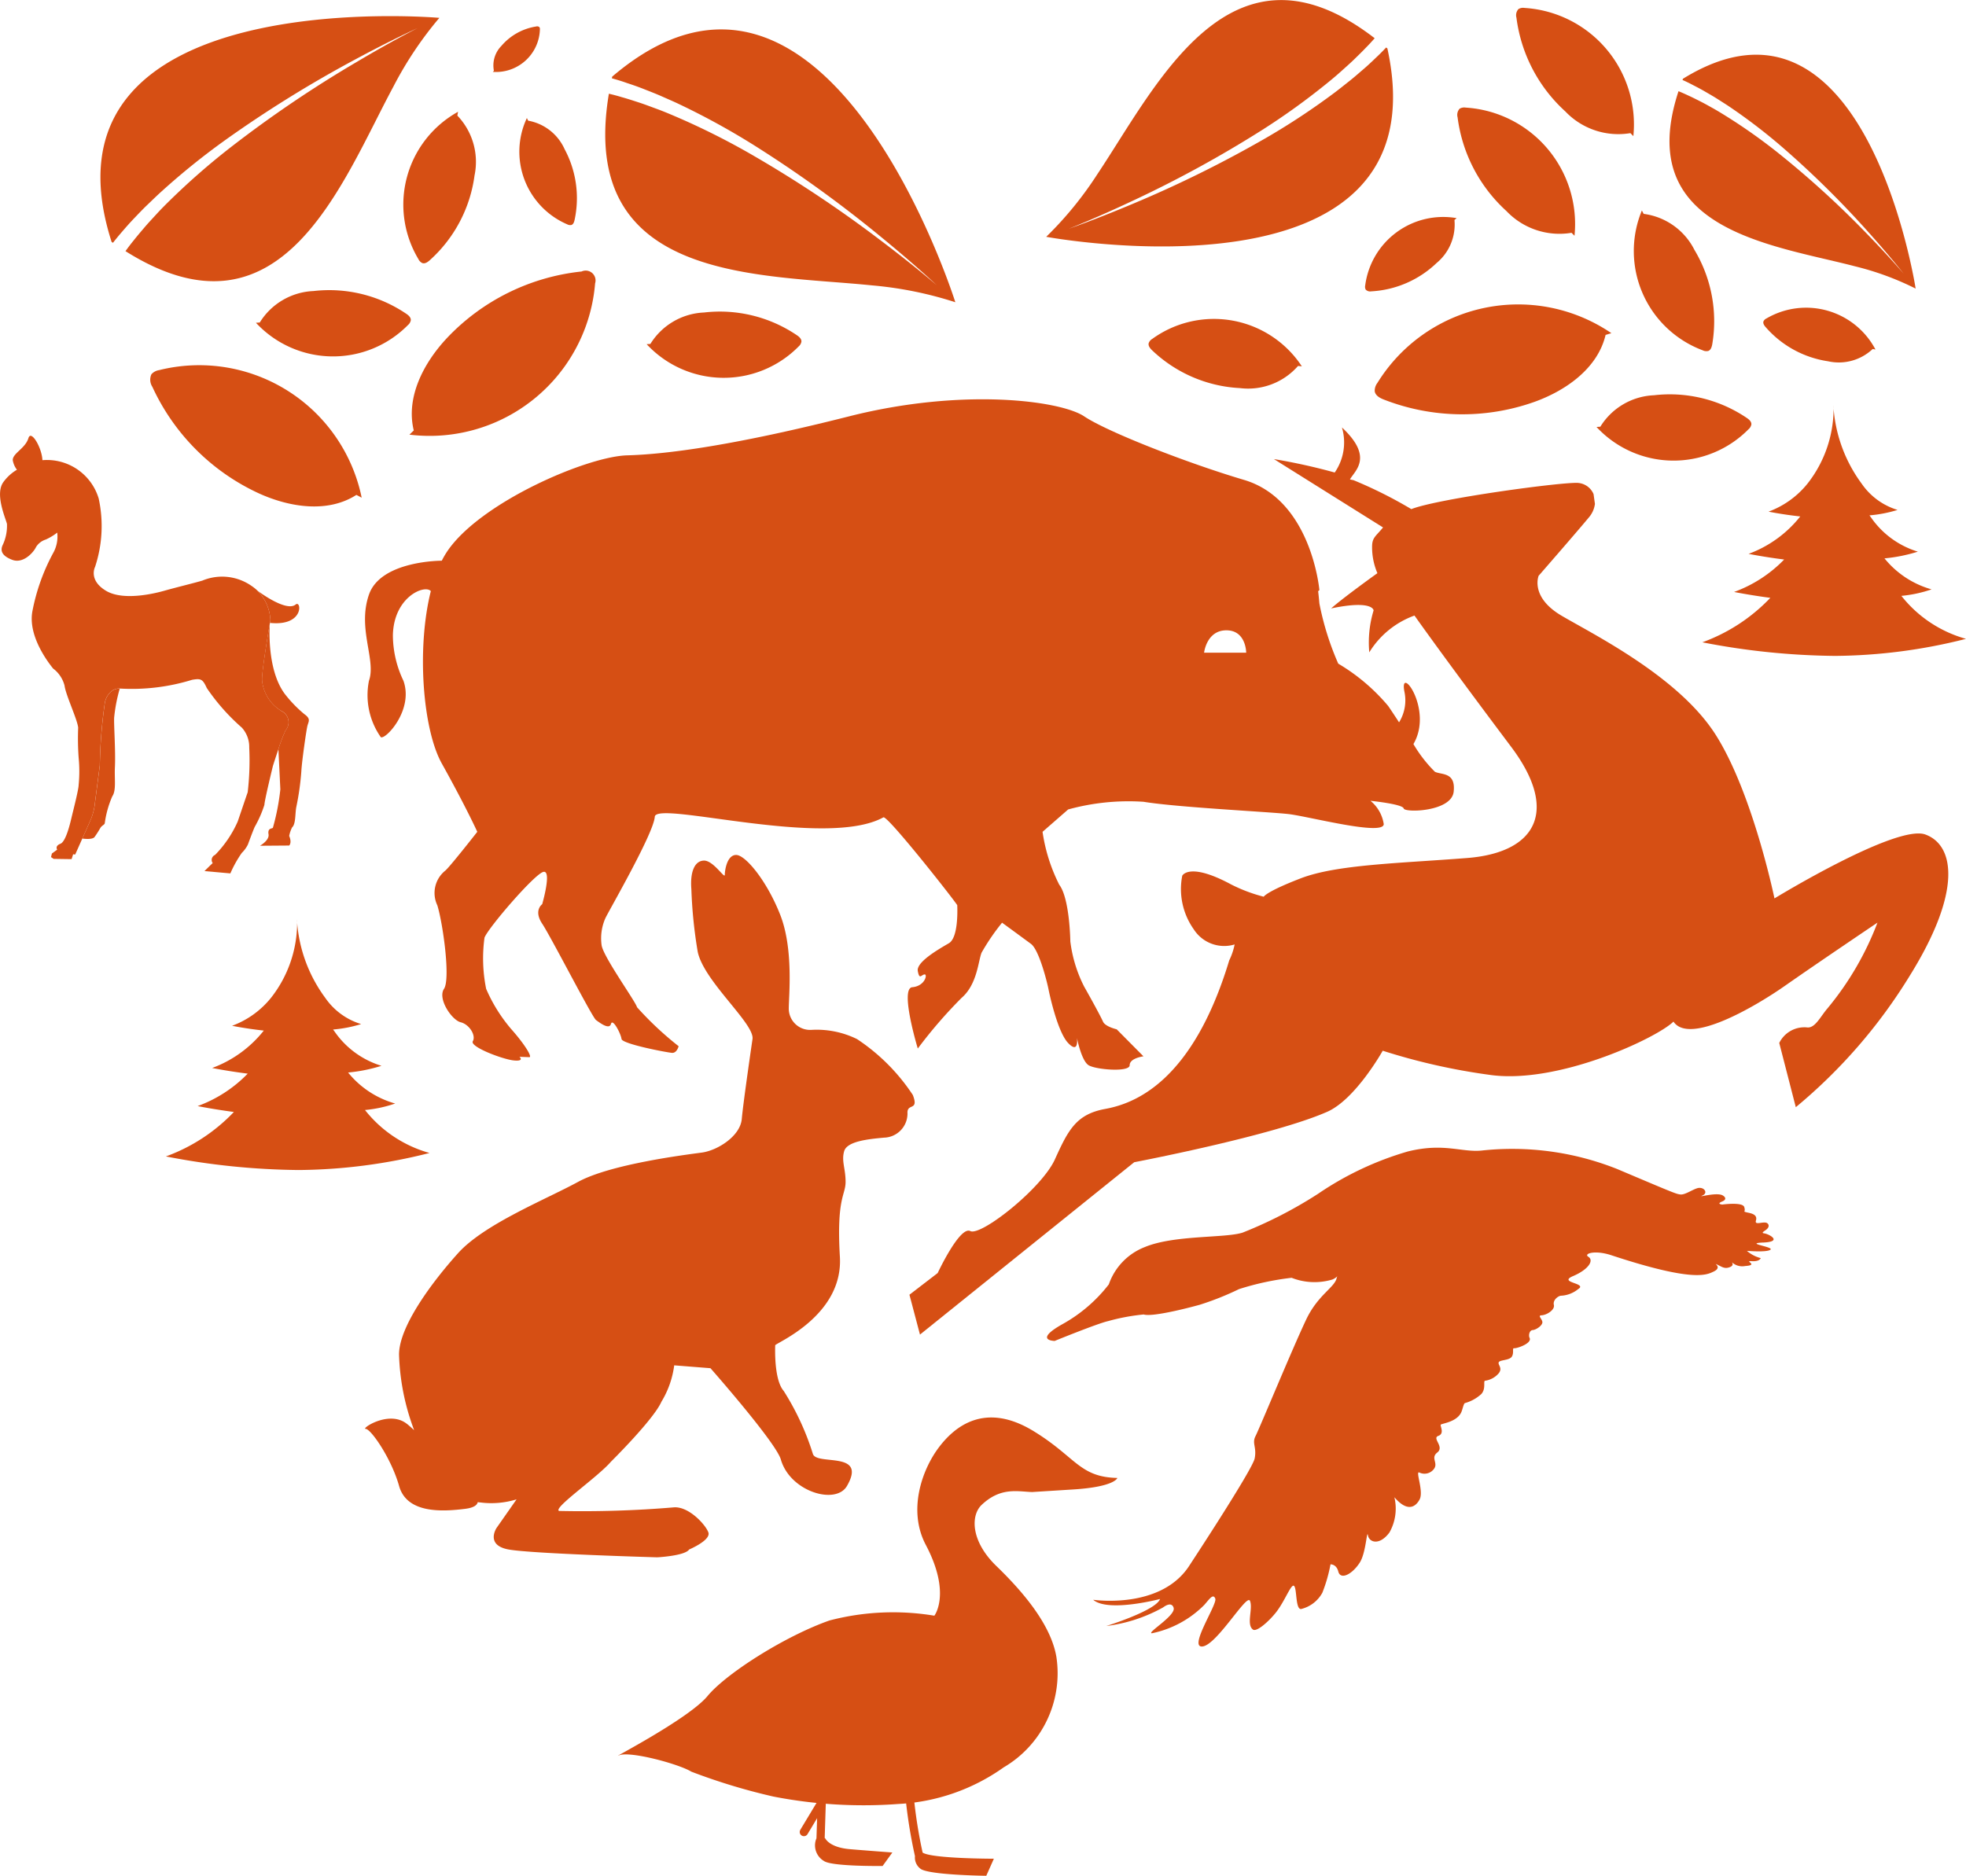 <svg xmlns="http://www.w3.org/2000/svg" xmlns:xlink="http://www.w3.org/1999/xlink" id="Groupe_15" data-name="Groupe 15" width="128.217" height="122.356" viewBox="0 0 128.217 122.356"><defs><clipPath id="clip-path"><rect id="Rectangle_24" data-name="Rectangle 24" width="128.217" height="122.356" fill="#d64f14"></rect></clipPath></defs><g id="Groupe_14" data-name="Groupe 14" clip-path="url(#clip-path)"><path id="Trac&#xE9;_82" data-name="Trac&#xE9; 82" d="M123.446,83.02a8.838,8.838,0,0,1-1.393-1.8c1.318-2.253-.926-5.241-.593-3.441a2.716,2.716,0,0,1-.344,2.023c-.258-.393-.5-.762-.709-1.066a12.642,12.642,0,0,0-3.256-2.761,18.511,18.511,0,0,1-1.231-3.925c-.027-.32-.055-.583-.082-.8l.082-.071s-.506-5.885-4.919-7.192c-3.666-1.087-8.9-3.124-10.42-4.143s-7.887-1.887-15.337,0-11.868,2.472-14.472,2.543-9.552,3.052-11.723,6.249a5.611,5.611,0,0,0-.364.624s-3.978-.017-4.749,2.21.483,4.262,0,5.618a4.771,4.771,0,0,0,.771,3.681c.29.192,2.161-1.759,1.476-3.681a6.921,6.921,0,0,1-.687-2.959c.051-2.515,2.079-3.334,2.475-2.887-.935,3.717-.533,9.005.716,11.247C60.279,85.346,61,86.944,61,86.944s-1.838,2.349-2.1,2.542a1.868,1.868,0,0,0-.506,2.251c.362,1.164.87,4.8.436,5.449s.506,2.036,1.086,2.18,1.01.873.793,1.236,1.948,1.183,2.672,1.255.37-.238.37-.238l.643.025c.21.008-.283-.825-1.188-1.841a10.317,10.317,0,0,1-1.628-2.617,10.012,10.012,0,0,1-.107-3.34c.254-.655,3.256-4.143,3.835-4.287s-.073,2.107-.073,2.107-.579.4,0,1.271,3.257,6.1,3.509,6.284.868.654.977.254.651.654.688.981,2.971.883,3.291.907.434-.434.434-.434a21.247,21.247,0,0,1-2.713-2.543c-.109-.4-2.242-3.343-2.314-4.069a3.234,3.234,0,0,1,.251-1.742c.218-.472,3.147-5.523,3.22-6.612S83.728,88.077,87.485,86c.257-.141,4.414,5.128,4.817,5.726.017.418.055,2.135-.547,2.486-.687.4-2.136,1.232-2.026,1.815s.215.254.434.219.043.761-.792.834.358,4,.358,4a30.671,30.671,0,0,1,2.857-3.305c1.013-.871,1.086-2.4,1.3-2.942a14.206,14.206,0,0,1,1.339-1.961s.744.54,1.882,1.379c.547.4,1.085,2.616,1.157,3.014,0,0,.541,2.688,1.266,3.451s.579-.328.579-.328.289,1.492.76,1.782,2.678.471,2.678,0,.9-.581.9-.581L102.7,99.826s-.746-.17-.892-.5-.687-1.326-1.231-2.289a8.846,8.846,0,0,1-.9-2.942s-.035-2.8-.722-3.7a11.19,11.19,0,0,1-1.09-3.451l1.671-1.459a14.818,14.818,0,0,1,4.917-.5c2.207.364,8.142.653,9.444.8s6.22,1.454,6.22.654a2.431,2.431,0,0,0-.867-1.518s2.1.212,2.169.5,3.112.218,3.258-1.089-.8-1.089-1.231-1.308M108.4,75.26s.161-1.46,1.454-1.46,1.292,1.46,1.292,1.46Z" transform="translate(-29.873 -32.685)" fill="#d64f14"></path><path id="Trac&#xE9;_83" data-name="Trac&#xE9; 83" d="M117.882,213.351c-.961-.034-2.047-.331-3.283.832-.727.684-.727,2.367.951,3.99s3.555,3.788,3.917,5.928a7.114,7.114,0,0,1-3.432,7.206,12.98,12.98,0,0,1-6.866,2.391,30.638,30.638,0,0,1-8.164-.485,39.632,39.632,0,0,1-5.347-1.623c-.808-.5-4.039-1.372-4.724-1.06s4.539-2.371,5.781-3.871,5.1-3.931,7.956-4.931a16.4,16.4,0,0,1,6.838-.311s1.12-1.435-.558-4.619c-1.185-2.247-.25-4.867.807-6.3s3.048-3.058,6.218-1.123c2.78,1.7,2.982,3,5.469,3.057,0,0-.157.578-2.861.749Z" transform="translate(-50.573 -116.026)" fill="#d64f14"></path><path id="Trac&#xE9;_84" data-name="Trac&#xE9; 84" d="M133.688,264.025a30.911,30.911,0,0,0,.587,3.753c.6.4,4.646.4,4.646.4l-.495,1.113s-3.576-.04-4.251-.431a.91.91,0,0,1-.4-.843l0-.01a32.267,32.267,0,0,1-.625-3.918Z" transform="translate(-74.104 -146.935)" fill="#d64f14"></path><path id="Trac&#xE9;_85" data-name="Trac&#xE9; 85" d="M117.645,265.856q.543-.9,1.084-1.8a.555.555,0,0,1,.044-.046l.024-.754.534.018-.1,3.114c.034.036.056.065.056.065s.268.539,1.5.664c.31.033,2.857.225,2.857.225l-.635.879s-3.307.044-3.823-.323a1.18,1.18,0,0,1-.507-1.444c0-.011.011-.015.015-.025l.043-1.327q-.313.526-.629,1.048a.273.273,0,0,1-.463-.29" transform="translate(-65.447 -146.505)" fill="#d64f14"></path><path id="Trac&#xE9;_86" data-name="Trac&#xE9; 86" d="M164.627,69.394c-.471.578-.711.653-.714,1.248a4.281,4.281,0,0,0,.346,1.734s-2.2,1.576-3.018,2.3c2.746-.574,2.77.131,2.77.131a7.166,7.166,0,0,0-.281,2.734,5.74,5.74,0,0,1,2.948-2.4s1.9,2.7,6.306,8.566c3.157,4.2,1.611,6.9-2.876,7.25s-8.5.423-10.846,1.324c-2.256.868-2.417,1.2-2.417,1.2a10.324,10.324,0,0,1-2.124-.8c-2.751-1.482-3.189-.57-3.189-.57a4.54,4.54,0,0,0,.753,3.5,2.356,2.356,0,0,0,2.663.984,4.237,4.237,0,0,1-.351,1.036c-2.405,7.96-6.2,9.347-8.094,9.694s-2.413,1.385-3.276,3.289-4.83,5.028-5.517,4.677-2.127,2.736-2.127,2.736l-1.843,1.416.687,2.6L148.4,110.8s9.014-1.718,12.583-3.288c1.853-.813,3.624-3.985,3.624-3.985a40.714,40.714,0,0,0,6.894,1.563c4.488.69,11.033-2.422,12.066-3.463,1.036,1.554,5.366-1,7.266-2.331,2.188-1.531,6.039-4.124,6.039-4.124a19.694,19.694,0,0,1-3.253,5.585c-.461.533-.789,1.262-1.29,1.255a1.823,1.823,0,0,0-1.862,1.009l1.079,4.189a34.554,34.554,0,0,0,7.424-8.561c3.45-5.54,2.92-8.536,1.025-9.226s-9.84,4.169-9.84,4.169-1.412-6.851-3.827-10.663-8-6.564-10.065-7.783-1.488-2.6-1.488-2.6,2.415-2.768,3.277-3.807a1.686,1.686,0,0,0,.394-.88l-.09-.641a1.2,1.2,0,0,0-.995-.727c-.9-.09-9.134,1.015-10.889,1.708A28.709,28.709,0,0,0,162.7,66.31l-.231-.047c.307-.57,1.575-1.436-.522-3.391a3.452,3.452,0,0,1-.471,2.939,38.7,38.7,0,0,0-3.965-.876" transform="translate(-74.429 -34.989)" fill="#d64f14"></path><path id="Trac&#xE9;_87" data-name="Trac&#xE9; 87" d="M269.633,59.622a2.051,2.051,0,0,0,0,.21c0-.135,0-.21,0-.21" transform="translate(-150.055 -33.181)" fill="#d64f14"></path><path id="Trac&#xE9;_88" data-name="Trac&#xE9; 88" d="M267.522,75.112a8.145,8.145,0,0,1-4.2-2.8,8.4,8.4,0,0,0,1.968-.424,6.058,6.058,0,0,1-3.07-2.022,10.387,10.387,0,0,0,2.176-.438,5.754,5.754,0,0,1-3.063-2.243l-.093-.124a8.547,8.547,0,0,0,1.831-.355A4.377,4.377,0,0,1,260.737,65a9.495,9.495,0,0,1-1.836-4.9,7.948,7.948,0,0,1-1.691,4.877,5.861,5.861,0,0,1-2.551,1.841s.894.186,2.067.313a.256.256,0,0,1-.018.024,7.693,7.693,0,0,1-3.35,2.417s.976.2,2.319.369a8.675,8.675,0,0,1-3.266,2.116s.977.2,2.364.384a11.554,11.554,0,0,1-4.434,2.9,47.077,47.077,0,0,0,8.654.887,35.526,35.526,0,0,0,8.528-1.109" transform="translate(-139.319 -33.444)" fill="#d64f14"></path><path id="Trac&#xE9;_89" data-name="Trac&#xE9; 89" d="M43.7,135.247a2.042,2.042,0,0,0,0,.21c0-.135,0-.21,0-.21" transform="translate(-24.316 -75.267)" fill="#d64f14"></path><path id="Trac&#xE9;_90" data-name="Trac&#xE9; 90" d="M41.585,150.737a8.145,8.145,0,0,1-4.2-2.8,8.4,8.4,0,0,0,1.968-.424,6.058,6.058,0,0,1-3.07-2.022,10.385,10.385,0,0,0,2.176-.438,5.754,5.754,0,0,1-3.063-2.243l-.093-.124a8.546,8.546,0,0,0,1.831-.355,4.377,4.377,0,0,1-2.338-1.707,9.5,9.5,0,0,1-1.836-4.9,7.948,7.948,0,0,1-1.691,4.877,5.861,5.861,0,0,1-2.551,1.841s.894.186,2.067.313a.252.252,0,0,1-.018.023,7.693,7.693,0,0,1-3.35,2.417s.976.2,2.319.369a8.675,8.675,0,0,1-3.266,2.116s.977.2,2.364.384a11.553,11.553,0,0,1-4.434,2.9,47.077,47.077,0,0,0,8.654.887,35.528,35.528,0,0,0,8.528-1.109" transform="translate(-13.581 -75.531)" fill="#d64f14"></path><path id="Trac&#xE9;_91" data-name="Trac&#xE9; 91" d="M56.407,162.854c.132.108.294.25.473.418-.044-.119-.077-.214-.1-.279a15.152,15.152,0,0,1-.883-4.656c0-1.815,2.111-4.679,3.848-6.61,1.711-1.9,5.7-3.492,7.835-4.655s7.049-1.77,8.069-1.909,2.5-1.07,2.6-2.189.7-5.214.7-5.214c.147-1-3.153-3.748-3.57-5.679a30.585,30.585,0,0,1-.417-4.1c-.093-1.164.232-1.863.834-1.863s1.346,1.211,1.346.932.137-1.3.741-1.3,2,1.676,2.876,3.91.556,5.307.556,6.1a1.391,1.391,0,0,0,1.483,1.4,5.958,5.958,0,0,1,2.967.6,12.844,12.844,0,0,1,3.64,3.647c.417,1.079-.394.5-.348,1.2a1.572,1.572,0,0,1-1.53,1.583c-1.02.094-2.413.233-2.6.884s.093,1.118.093,2-.6,1.023-.372,4.888-4.219,5.633-4.219,5.774-.093,2.233.557,2.979a17.212,17.212,0,0,1,1.9,4.1c.231.791,3.569-.232,2.224,2.095-.726,1.261-3.709.373-4.311-1.723-.322-1.117-4.591-5.958-4.591-5.958l-2.365-.187a6.063,6.063,0,0,1-.834,2.375c-.509,1.162-3.292,3.911-3.292,3.911-.88,1.024-3.8,3.025-3.385,3.212a71.065,71.065,0,0,0,7.466-.232c.973-.094,2.085,1.117,2.272,1.629s-1.252,1.117-1.252,1.117c-.277.419-2.086.511-2.086.511s-8.161-.232-9.691-.511-.788-1.4-.788-1.4l1.308-1.87a5.575,5.575,0,0,1-2.375.2c-.054,0-.1-.01-.157-.016-.04.188-.247.362-.816.434-1.484.186-3.8.326-4.312-1.49s-1.844-3.724-2.178-3.724,1.53-1.257,2.689-.326" transform="translate(-29.873 -69.982)" fill="#d64f14"></path><path id="Trac&#xE9;_92" data-name="Trac&#xE9; 92" d="M200.681,175c1.274-.058.407-.534.1-.592-.122-.023-.243-.024.019-.194.324-.21.243-.4.146-.472-.217-.169-.851.178-.743-.176.14-.455-.439-.485-.653-.549s0,0-.111-.338-1.425-.158-1.425-.158-.425-.031-.011-.2c.318-.131.194-.3.043-.39-.4-.246-1.732.176-1.329,0s.086-.6-.339-.476c-.332.1-.818.448-1.106.408s-.314-.047-4.119-1.66A18.489,18.489,0,0,0,182.3,169c-1.3.126-2.462-.522-4.8.059a20.522,20.522,0,0,0-5.857,2.763,28.192,28.192,0,0,1-4.915,2.529c-1.155.373-4.482.141-6.408.954A4.023,4.023,0,0,0,158,177.728a9.86,9.86,0,0,1-2.981,2.571c-1.978,1.1-.55,1.118-.55,1.118s2.784-1.135,3.47-1.289a13.424,13.424,0,0,1,2.264-.43.083.083,0,0,0,.055-.012c.592.211,3.345-.536,3.665-.626a18.791,18.791,0,0,0,2.569-1.023,17.956,17.956,0,0,1,3.43-.738,4.065,4.065,0,0,0,2.662.111,1.027,1.027,0,0,0,.324-.215.412.412,0,0,0-.046.11c-.118.617-1.224,1.1-1.991,2.719-.906,1.911-3.027,7.058-3.307,7.609-.24.473.092.707-.051,1.447s-4.322,7.085-4.322,7.085c-1.9,2.785-6.211,2.136-6.211,2.136.977.844,4.362-.051,4.362-.051-.274.762-3.506,1.763-3.506,1.763a10.182,10.182,0,0,0,3.7-1.211c.609-.452.692.032.692.032.138.511-1.8,1.642-1.416,1.652a6.717,6.717,0,0,0,3.414-1.849c.337-.382.579-.765.718-.408s-1.667,3.061-.906,3.12c.911.07,2.953-3.479,3.166-2.981s-.255,1.561.2,1.879c.24.167,1.032-.53,1.505-1.13.588-.747.99-1.911,1.178-1.713s.082,1.543.456,1.5a2.157,2.157,0,0,0,1.383-1.062,9.964,9.964,0,0,0,.532-1.852s.382-.023.507.465c.146.577.907.188,1.4-.577.414-.644.46-2.217.537-1.772s.743.687,1.4-.194a3.177,3.177,0,0,0,.322-2.3c1.014,1.185,1.518.39,1.648.14.277-.535-.3-1.883-.021-1.752a.766.766,0,0,0,.887-.156c.433-.434-.2-.77.284-1.149s-.365-.93.065-1.083.106-.651.16-.731.982-.158,1.31-.752c.122-.22.169-.641.279-.661a2.593,2.593,0,0,0,1.058-.588c.327-.365.1-.865.254-.867a1.431,1.431,0,0,0,.881-.487c.272-.346-.071-.548,0-.715s.7-.116.857-.374,0-.566.152-.543,1.191-.314,1-.686c-.072-.141-.017-.487.208-.5s.667-.316.628-.538-.326-.412-.049-.425c.338-.017.877-.358.8-.676s.267-.575.447-.6a1.921,1.921,0,0,0,1.138-.433c.646-.395-1.353-.414-.335-.848s1.38-1.026.994-1.264c-.32-.2.421-.452,1.494-.1,5.391,1.782,6.232,1.281,6.686,1.066.576-.273-.014-.555.172-.477.272.113.475.294.755.228.584-.137.156-.471.156-.471a.987.987,0,0,0,.965.361c.938-.063-.111-.35.428-.317s.589-.2.589-.2a2.219,2.219,0,0,1-.9-.473s1.315.114,1.537-.078-1.749-.408-.476-.465" transform="translate(-85.686 -93.949)" fill="#d64f14"></path><path id="Trac&#xE9;_93" data-name="Trac&#xE9; 93" d="M39.7,91.618" transform="translate(-22.092 -50.987)" fill="#d64f14"></path><path id="Trac&#xE9;_94" data-name="Trac&#xE9; 94" d="M41.1,97.544a8.372,8.372,0,0,1-1.228-1.272c-1.252-1.653-.99-4.654-.99-4.654-.118.7-.545,3.252-.512,3.743a2.612,2.612,0,0,0,1.246,1.992.813.813,0,0,1,.288,1.272,10.25,10.25,0,0,0-.465,1.222c.011.235.1,2.068.126,2.632a15,15,0,0,1-.485,2.5c-.036.071-.358,0-.285.424.07.4-.558.752-.558.752l1.905-.014c.194-.223,0-.625,0-.625a2.124,2.124,0,0,1,.19-.559c.255-.223.188-.95.281-1.361a17.474,17.474,0,0,0,.322-2.3c.026-.58.317-2.636.393-2.949s.256-.469-.23-.8" transform="translate(-21.282 -50.987)" fill="#d64f14"></path><path id="Trac&#xE9;_95" data-name="Trac&#xE9; 95" d="M38.689,88.993h0c2.257.237,2.053-1.51,1.68-1.2-.62.52-2.483-.895-2.483-.895h0a2.921,2.921,0,0,1,.832,1.916l-.03.175" transform="translate(-21.085 -48.362)" fill="#d64f14"></path><path id="Trac&#xE9;_96" data-name="Trac&#xE9; 96" d="M17.2,101.274a1.451,1.451,0,0,1,.185-.011.646.646,0,0,0-.185.011" transform="translate(-9.573 -56.354)" fill="#d64f14"></path><path id="Trac&#xE9;_97" data-name="Trac&#xE9; 97" d="M14.095,101.381a1.253,1.253,0,0,0-.523.84,32.555,32.555,0,0,0-.326,4.069l-.307,2.361a3.881,3.881,0,0,1-.268,1.123c-.106.245-.331.754-.545,1.233l-.023.048s.651.1.8-.1a6.437,6.437,0,0,0,.374-.585c.1-.171.258-.2.291-.308a6.538,6.538,0,0,1,.49-1.758c.271-.4.134-1.115.172-1.9.051-1.061-.075-2.773-.049-3.237a10.38,10.38,0,0,1,.365-1.892,1.382,1.382,0,0,0-.185.011.814.814,0,0,0-.269.1" transform="translate(-6.736 -56.357)" fill="#d64f14"></path><path id="Trac&#xE9;_98" data-name="Trac&#xE9; 98" d="M18.339,82.045a2.611,2.611,0,0,1-1.246-1.992c-.033-.491.393-3.048.512-3.743.019-.111.03-.175.03-.175a2.921,2.921,0,0,0-.832-1.916,2.664,2.664,0,0,0-.381-.31A3.35,3.35,0,0,0,13.2,73.55c-.427.131-1.652.428-2.5.667-.458.129-2.614.7-3.784,0S6.2,72.656,6.2,72.656a8.466,8.466,0,0,0,.236-4.46,3.525,3.525,0,0,0-3.67-2.5c-.029-.8-.736-2.015-.912-1.439-.2.671-1.023.983-1.023,1.433a1.411,1.411,0,0,0,.273.63,2.92,2.92,0,0,0-.88.8c-.573.771.134,2.345.23,2.73a2.932,2.932,0,0,1-.29,1.406c-.135.318-.083.666.629.938.729.28,1.406-.5,1.559-.836a1.155,1.155,0,0,1,.632-.485,3.556,3.556,0,0,0,.748-.453,2.185,2.185,0,0,1-.268,1.339A13.143,13.143,0,0,0,2.12,75.514c-.351,1.738,1.221,3.613,1.344,3.773A2.018,2.018,0,0,1,4.21,80.4c.077.62.844,2.221.888,2.746a17.569,17.569,0,0,0,.031,1.96,9.116,9.116,0,0,1,0,1.775c0,.285-.363,1.707-.44,2.026s-.365,1.659-.748,1.809-.211.384-.211.384l-.345.252-.058.235.173.116,1.169.017.1-.318.134.018s.223-.5.467-1.047l.023-.048c.213-.48.439-.989.545-1.234A3.876,3.876,0,0,0,6.2,87.973l.307-2.361a32.556,32.556,0,0,1,.326-4.069,1.252,1.252,0,0,1,.523-.84.814.814,0,0,1,.27-.1.646.646,0,0,1,.185-.011,13.326,13.326,0,0,0,4.716-.569c.576-.1.691-.051.959.536a13.514,13.514,0,0,0,2.282,2.579,1.866,1.866,0,0,1,.486,1.3,17.82,17.82,0,0,1-.1,2.919c-.089.25-.536,1.575-.652,1.911a7.342,7.342,0,0,1-1.476,2.177.353.353,0,0,0-.154.534c-.1.084-.536.52-.536.52l1.687.151a7.62,7.62,0,0,1,.748-1.339,1.953,1.953,0,0,0,.4-.553s.306-.838.44-1.138a7.585,7.585,0,0,0,.633-1.44c0-.269.556-2.545.556-2.545s.169-.533.359-1.091a10.228,10.228,0,0,1,.465-1.222.813.813,0,0,0-.288-1.272" transform="translate(0 -35.679)" fill="#d64f14"></path><path id="Trac&#xE9;_99" data-name="Trac&#xE9; 99" d="M230.418,9.327a4.768,4.768,0,0,1-4.245-1.418,9.968,9.968,0,0,1-3.186-6.114.6.6,0,0,1,.13-.56.579.579,0,0,1,.395-.075,7.612,7.612,0,0,1,7.1,8.362" transform="translate(-124.089 -0.643)" fill="#d64f14"></path><path id="Trac&#xE9;_100" data-name="Trac&#xE9; 100" d="M221.764,23.986a4.768,4.768,0,0,1-4.245-1.418,9.968,9.968,0,0,1-3.186-6.114.6.6,0,0,1,.13-.56.579.579,0,0,1,.395-.075,7.612,7.612,0,0,1,7.1,8.362" transform="translate(-119.273 -8.801)" fill="#d64f14"></path><path id="Trac&#xE9;_101" data-name="Trac&#xE9; 101" d="M35.529,62.184c-1.867,1.2-4.355.815-6.373-.106a14.157,14.157,0,0,1-6.934-6.944.853.853,0,0,1-.062-.817.828.828,0,0,1,.5-.271,10.815,10.815,0,0,1,13.214,8.319" transform="translate(-12.286 -29.902)" fill="#d64f14"></path><path id="Trac&#xE9;_102" data-name="Trac&#xE9; 102" d="M60.493,50.287c-.529-2.162.639-4.4,2.158-6.022a14.106,14.106,0,0,1,8.785-4.347.642.642,0,0,1,.883.773A10.829,10.829,0,0,1,60.21,50.56" transform="translate(-33.508 -22.208)" fill="#d64f14"></path><path id="Trac&#xE9;_103" data-name="Trac&#xE9; 103" d="M95.33,47.938a4.328,4.328,0,0,1,3.5-2.052,8.954,8.954,0,0,1,6.05,1.479c.15.1.314.242.3.424A.529.529,0,0,1,105,48.1a6.857,6.857,0,0,1-9.914-.148" transform="translate(-52.914 -25.502)" fill="#d64f14"></path><path id="Trac&#xE9;_104" data-name="Trac&#xE9; 104" d="M235.028,60.109a4.328,4.328,0,0,1,3.5-2.052,8.953,8.953,0,0,1,6.05,1.479c.15.1.314.242.3.424a.529.529,0,0,1-.185.314,6.857,6.857,0,0,1-9.914-.148" transform="translate(-130.659 -32.275)" fill="#d64f14"></path><path id="Trac&#xE9;_105" data-name="Trac&#xE9; 105" d="M240.917,31.182a4.331,4.331,0,0,1,3.31,2.348,9.049,9.049,0,0,1,1.165,6.141c-.031.179-.09.387-.259.451a.525.525,0,0,1-.362-.039,6.914,6.914,0,0,1-3.972-9.122" transform="translate(-133.721 -17.231)" fill="#d64f14"></path><path id="Trac&#xE9;_106" data-name="Trac&#xE9; 106" d="M206.572,32.114a3.249,3.249,0,0,1-1.161,2.8,6.682,6.682,0,0,1-4.26,1.852.4.4,0,0,1-.369-.116.4.4,0,0,1-.031-.271,5.13,5.13,0,0,1,5.961-4.389" transform="translate(-111.716 -17.762)" fill="#d64f14"></path><path id="Trac&#xE9;_107" data-name="Trac&#xE9; 107" d="M76.956,17.537A3.231,3.231,0,0,1,79.337,19.4a6.749,6.749,0,0,1,.648,4.615c-.029.133-.08.285-.209.327a.393.393,0,0,1-.268-.042,5.156,5.156,0,0,1-2.633-6.936" transform="translate(-42.513 -9.666)" fill="#d64f14"></path><path id="Trac&#xE9;_108" data-name="Trac&#xE9; 108" d="M72.544,6.772a1.814,1.814,0,0,1,.49-1.62A3.733,3.733,0,0,1,75.3,3.887a.223.223,0,0,1,.212.044.219.219,0,0,1,.032.149,2.865,2.865,0,0,1-3.068,2.768" transform="translate(-40.333 -2.159)" fill="#d64f14"></path><path id="Trac&#xE9;_109" data-name="Trac&#xE9; 109" d="M266.44,47.958a3.22,3.22,0,0,1-2.915.8,6.692,6.692,0,0,1-4.073-2.236c-.088-.1-.179-.235-.136-.364a.389.389,0,0,1,.193-.191,5.116,5.116,0,0,1,7.112,2.025" transform="translate(-144.308 -25.193)" fill="#d64f14"></path><path id="Trac&#xE9;_110" data-name="Trac&#xE9; 110" d="M37.887,44.784a4.328,4.328,0,0,1,3.5-2.052,8.954,8.954,0,0,1,6.05,1.479c.15.1.314.242.3.424a.529.529,0,0,1-.185.314,6.857,6.857,0,0,1-9.914-.148" transform="translate(-20.946 -23.747)" fill="#d64f14"></path><path id="Trac&#xE9;_111" data-name="Trac&#xE9; 111" d="M62.844,16.692a4.36,4.36,0,0,1,1.12,3.91,9.026,9.026,0,0,1-2.917,5.523c-.136.121-.31.246-.483.189a.526.526,0,0,1-.258-.258,6.919,6.919,0,0,1,2.583-9.612" transform="translate(-33.017 -9.152)" fill="#d64f14"></path><path id="Trac&#xE9;_112" data-name="Trac&#xE9; 112" d="M178.653,49.981a4.321,4.321,0,0,1-3.789,1.444,8.961,8.961,0,0,1-5.723-2.461c-.131-.126-.27-.29-.228-.468a.527.527,0,0,1,.234-.28,6.86,6.86,0,0,1,9.754,1.789" transform="translate(-93.999 -26.11)" fill="#d64f14"></path><path id="Trac&#xE9;_113" data-name="Trac&#xE9; 113" d="M217.211,46.772c-.51,2.166-2.566,3.625-4.654,4.373a14.073,14.073,0,0,1-9.792-.15c-.266-.1-.565-.261-.61-.545a.834.834,0,0,1,.175-.547,10.791,10.791,0,0,1,15.258-3.245" transform="translate(-112.499 -24.926)" fill="#d64f14"></path><path id="Trac&#xE9;_114" data-name="Trac&#xE9; 114" d="M176.106,3.162c-.027-.024-.054-.042-.081-.066-.213.225-.435.453-.676.676-.264.256-.54.515-.834.766s-.593.517-.914.769-.64.513-.979.765a45.747,45.747,0,0,1-4.389,2.9,76.684,76.684,0,0,1-8.776,4.342c-2.46,1.036-4.142,1.611-4.142,1.611s1.657-.643,4.068-1.776a75.966,75.966,0,0,0,8.551-4.669,45.166,45.166,0,0,0,4.205-3.026c.321-.259.633-.518.927-.784s.586-.519.855-.781.532-.515.775-.772c.208-.208.4-.418.579-.624-9.367-7.231-14.181,3.022-18.083,8.866a23.39,23.39,0,0,1-3.338,4.088s25.987,4.83,22.252-12.28" transform="translate(-85.623 0)" fill="#d64f14"></path><path id="Trac&#xE9;_115" data-name="Trac&#xE9; 115" d="M89.458,7.406c-.008.037-.012.071-.021.109.314.088.635.182.961.3.367.12.744.25,1.122.4s.772.3,1.164.474.792.344,1.193.537a48.07,48.07,0,0,1,4.853,2.668,80.874,80.874,0,0,1,8.361,6.05c2.176,1.785,3.54,3.072,3.54,3.072s-1.414-1.229-3.656-2.921a80.118,80.118,0,0,0-8.553-5.679,47.421,47.421,0,0,0-4.882-2.432c-.4-.171-.793-.335-1.185-.478s-.771-.29-1.147-.412-.74-.242-1.1-.342c-.3-.092-.584-.165-.865-.232C87.176,20.84,99.055,20.267,106.4,21.022a24.482,24.482,0,0,1,5.437,1.1S103.464-4.541,89.458,7.406" transform="translate(-49.533 -2.407)" fill="#d64f14"></path><path id="Trac&#xE9;_116" data-name="Trac&#xE9; 116" d="M15.5,17.1c.03.021.059.038.089.059.194-.248.4-.5.62-.751.243-.285.5-.574.772-.858s.552-.581.853-.868.6-.582.919-.87a46.637,46.637,0,0,1,4.171-3.363A78.254,78.254,0,0,1,31.4,5.193C33.8,3.9,35.448,3.157,35.448,3.157s-1.617.812-3.953,2.2a77.454,77.454,0,0,0-8.22,5.565A46.14,46.14,0,0,0,19.3,14.395c-.3.294-.592.587-.864.885s-.544.584-.791.875-.49.574-.712.858c-.191.231-.363.462-.527.69,10.2,6.42,14.087-4.444,17.48-10.748a23.843,23.843,0,0,1,2.99-4.469S10.064.115,15.5,17.1" transform="translate(-8.222 -1.321)" fill="#d64f14"></path><path id="Trac&#xE9;_117" data-name="Trac&#xE9; 117" d="M246.388,9.616c-.01.027-.018.052-.028.079.226.1.457.211.69.336.263.133.532.275.8.432s.548.315.823.492.557.351.837.543a36.717,36.717,0,0,1,3.351,2.574,61.9,61.9,0,0,1,5.607,5.531c1.435,1.6,2.315,2.727,2.315,2.727s-.925-1.091-2.42-2.626a61.2,61.2,0,0,0-5.794-5.273,36.29,36.29,0,0,0-3.4-2.4c-.281-.175-.559-.345-.838-.5s-.548-.308-.817-.443-.53-.268-.789-.385c-.212-.1-.421-.192-.626-.276-2.977,9.051,6.044,10,11.493,11.418a18.679,18.679,0,0,1,3.972,1.458S258.321,2.234,246.388,9.616" transform="translate(-136.631 -4.478)" fill="#d64f14"></path></g></svg>